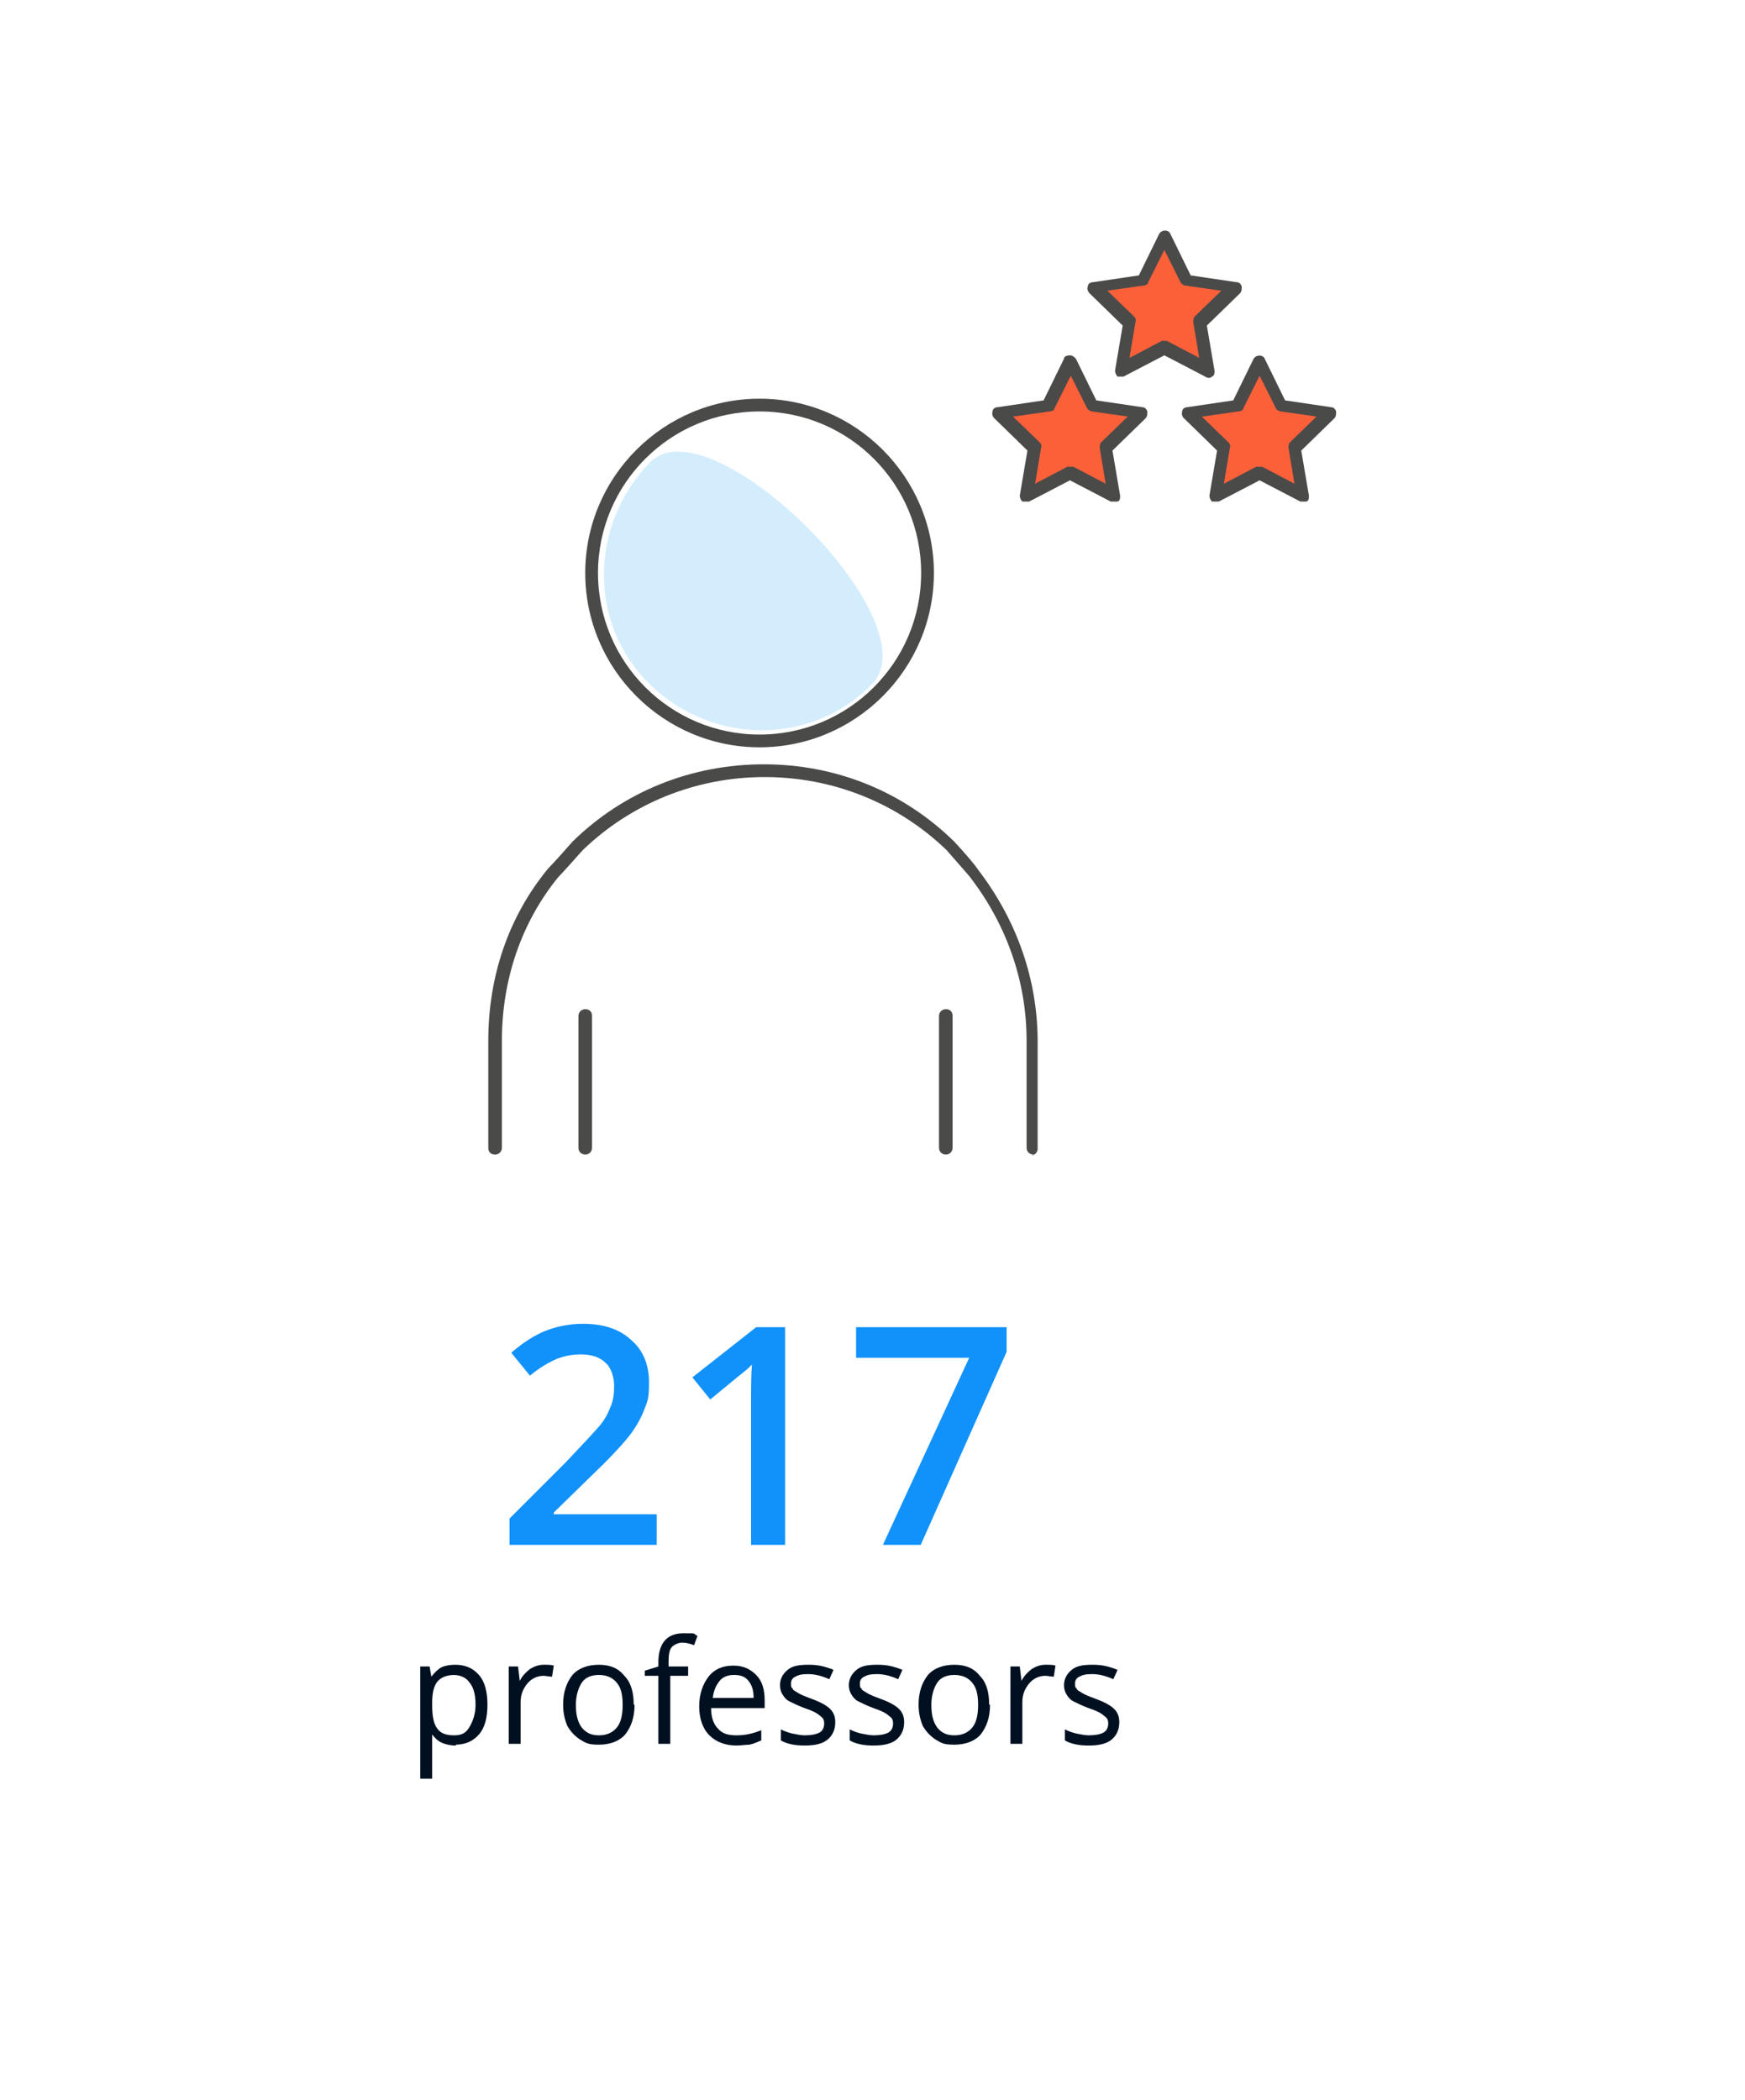 <?xml version="1.0" encoding="UTF-8"?>
<svg id="Layer_1" xmlns="http://www.w3.org/2000/svg" version="1.1" viewBox="0 0 205.2 247">
  <!-- Generator: Adobe Illustrator 29.5.1, SVG Export Plug-In . SVG Version: 2.1.0 Build 141)  -->
  <defs>
    <style>
      .st0 {
        fill: #fc6039;
      }

      .st1 {
        fill: #d4edfc;
      }

      .st2 {
        isolation: isolate;
      }

      .st3 {
        fill: #1191fa;
      }

      .st4 {
        fill: #4a4a49;
      }

      .st5 {
        fill: #001021;
      }
    </style>
  </defs>
  <g>
    <g>
      <path class="st5" d="M53.62,205.29c-.6,0-1.1-.1-1.6-.3s-.9-.6-1.2-1h0v5.2h-1.4v-13.2h1.1l.2,1.2h0c.4-.5.8-.9,1.2-1.1s1-.3,1.6-.3c1.2,0,2.1.4,2.8,1.2s1,2,1,3.5-.3,2.7-1,3.5-1.6,1.2-2.8,1.2h.1v.1h0ZM53.42,196.99c-.9,0-1.6.3-2,.8s-.6,1.3-.6,2.5v.3c0,1.3.2,2.2.6,2.7.4.6,1.1.8,2,.8s1.4-.3,1.8-1,.7-1.5.7-2.6-.2-2-.7-2.6c-.4-.6-1.1-.9-1.9-.9h.1Z"/>
      <path class="st5" d="M64.02,195.79c.4,0,.8,0,1.1.1l-.2,1.3c-.4,0-.7-.1-1-.1-.7,0-1.4.3-1.9.9-.5.6-.8,1.3-.8,2.2v4.9h-1.4v-9.1h1.1l.2,1.7h0c.3-.6.7-1,1.2-1.4.5-.3,1-.5,1.6-.5h.1Z"/>
      <path class="st5" d="M74.62,200.49c0,1.5-.4,2.6-1.1,3.5-.7.8-1.8,1.2-3.1,1.2s-1.5-.2-2.2-.6c-.6-.4-1.1-.9-1.5-1.6-.3-.7-.5-1.5-.5-2.5,0-1.5.4-2.6,1.1-3.5.7-.8,1.8-1.2,3.1-1.2s2.3.4,3,1.3c.8.8,1.1,2,1.1,3.4h.1ZM67.72,200.49c0,1.2.2,2,.7,2.7.5.6,1.1.9,2,.9s1.6-.3,2.1-.9c.5-.6.7-1.5.7-2.7s-.2-2-.7-2.6-1.2-.9-2.1-.9-1.6.3-2,.9-.7,1.5-.7,2.6h0Z"/>
      <path class="st5" d="M81.12,197.09h-2.3v8h-1.4v-8h-1.6v-.6l1.6-.5v-.5c0-2.2,1-3.4,2.9-3.4s1,0,1.7.3l-.4,1.1c-.5-.2-1-.3-1.4-.3s-.9.2-1.2.5-.4.9-.4,1.7v.6h2.3v1.1h.2Z"/>
      <path class="st5" d="M86.62,205.29c-1.3,0-2.4-.4-3.2-1.2s-1.2-2-1.2-3.4.4-2.6,1.1-3.5,1.7-1.3,2.9-1.3,2,.4,2.7,1.1,1,1.7,1,3v.9h-6.3c0,1.1.3,1.9.8,2.4.5.6,1.2.8,2.2.8s1.9-.2,2.9-.6v1.2c-.5.2-.9.4-1.4.5-.4,0-1,.1-1.6.1h.1ZM86.32,196.99c-.7,0-1.3.2-1.7.7s-.7,1.1-.8,2h4.8c0-.9-.2-1.5-.6-2s-.9-.7-1.7-.7h0Z"/>
      <path class="st5" d="M98.22,202.59c0,.8-.3,1.5-.9,2s-1.5.7-2.7.7-2.1-.2-2.8-.6v-1.3c.4.2.9.4,1.4.5s1,.2,1.4.2c.7,0,1.3-.1,1.7-.3s.6-.6.6-1.1-.2-.7-.5-.9c-.3-.3-.9-.6-1.8-.9-.8-.3-1.4-.6-1.8-.8s-.6-.5-.8-.8-.3-.7-.3-1.1c0-.7.3-1.3.9-1.8s1.4-.6,2.5-.6,1.9.2,2.9.6l-.5,1.1c-.9-.4-1.7-.6-2.5-.6s-1.1.1-1.5.3-.5.5-.5.8,0,.5.2.6c0,.2.3.3.6.5s.8.4,1.6.7c1.1.4,1.8.8,2.2,1.2s.6.9.6,1.5h0v.1h0Z"/>
      <path class="st5" d="M106.32,202.59c0,.8-.3,1.5-.9,2s-1.5.7-2.7.7-2.1-.2-2.8-.6v-1.3c.4.2.9.4,1.4.5s1,.2,1.4.2c.7,0,1.3-.1,1.7-.3s.6-.6.6-1.1-.2-.7-.5-.9c-.3-.3-.9-.6-1.8-.9-.8-.3-1.4-.6-1.8-.8s-.6-.5-.8-.8-.3-.7-.3-1.1c0-.7.3-1.3.9-1.8s1.4-.6,2.5-.6,1.9.2,2.9.6l-.5,1.1c-.9-.4-1.7-.6-2.5-.6s-1.1.1-1.5.3-.5.5-.5.8,0,.5.2.6c0,.2.3.3.6.5s.8.4,1.6.7c1.1.4,1.8.8,2.2,1.2s.6.9.6,1.5h0v.1h0Z"/>
      <path class="st5" d="M116.42,200.49c0,1.5-.4,2.6-1.1,3.5-.7.8-1.8,1.2-3.1,1.2s-1.5-.2-2.2-.6c-.6-.4-1.1-.9-1.5-1.6-.3-.7-.5-1.5-.5-2.5,0-1.5.4-2.6,1.1-3.5.7-.8,1.8-1.2,3.1-1.2s2.3.4,3,1.3c.8.8,1.1,2,1.1,3.4h.1ZM109.52,200.49c0,1.2.2,2,.7,2.7.5.6,1.1.9,2,.9s1.6-.3,2.1-.9c.5-.6.7-1.5.7-2.7s-.2-2-.7-2.6-1.2-.9-2.1-.9-1.6.3-2,.9-.7,1.5-.7,2.6h0Z"/>
      <path class="st5" d="M123.02,195.79c.4,0,.8,0,1.1.1l-.2,1.3c-.4,0-.7-.1-1-.1-.7,0-1.4.3-1.9.9-.5.6-.8,1.3-.8,2.2v4.9h-1.4v-9.1h1.1l.2,1.7h0c.3-.6.7-1,1.2-1.4.5-.3,1-.5,1.6-.5h.1Z"/>
      <path class="st5" d="M131.62,202.59c0,.8-.3,1.5-.9,2-.6.5-1.5.7-2.7.7s-2.1-.2-2.8-.6v-1.3c.4.2.9.4,1.4.5s1,.2,1.4.2c.7,0,1.3-.1,1.7-.3s.6-.6.6-1.1-.2-.7-.5-.9c-.3-.3-.9-.6-1.8-.9-.8-.3-1.4-.6-1.8-.8s-.6-.5-.8-.8-.3-.7-.3-1.1c0-.7.3-1.3.9-1.8s1.4-.6,2.5-.6,1.9.2,2.9.6l-.5,1.1c-.9-.4-1.7-.6-2.5-.6s-1.1.1-1.5.3-.5.5-.5.8,0,.5.2.6c0,.2.3.3.6.5s.8.4,1.6.7c1.1.4,1.8.8,2.2,1.2s.6.9.6,1.5h0v.1h0Z"/>
    </g>
    <g>
      <path class="st4" d="M121.52,135.79c-.4,0-.8-.3-.8-.8v-12.6c0-6.9-2.3-13.6-6.7-19.3,0,0-.5-.6-2.7-3.1-5.7-5.5-13.3-8.6-21.4-8.6s-15.7,3.1-21.4,8.6c-2.3,2.6-2.9,3.2-2.9,3.2-4.3,5.3-6.6,12-6.6,19.2v12.6c0,.4-.3.8-.8.8s-.8-.3-.8-.8v-12.6c0-7.6,2.4-14.6,7-20.2,0,0,.7-.7,2.9-3.2,6-5.9,14-9.1,22.5-9.1s16.4,3.2,22.4,9.1c2.4,2.6,2.8,3.3,2.8,3.3,4.6,6,7,13,7,20.2v12.6c0,.4-.3.8-.8.8h.3v-.1h0Z"/>
      <path class="st4" d="M89.32,87.89c-11.3,0-20.5-9.2-20.5-20.5s9.2-20.5,20.5-20.5,20.5,9.2,20.5,20.5-9.2,20.5-20.5,20.5ZM89.32,48.39c-10.5,0-19,8.5-19,19s8.5,19,19,19,19-8.5,19-19-8.5-19-19-19Z"/>
      <path class="st1" d="M102.52,80.49c7.3-7.3-19-33.4-26.1-26.1s-7.3,19,0,26.1,18.9,7.3,26.1,0Z"/>
      <path class="st4" d="M111.22,135.79c-.4,0-.8-.3-.8-.8v-15.5c0-.4.3-.8.8-.8s.8.3.8.8v15.5c0,.4-.3.8-.8.8h0Z"/>
      <path class="st4" d="M68.82,135.79c-.4,0-.8-.3-.8-.8v-15.5c0-.4.3-.8.8-.8s.8.3.8.8v15.5c0,.4-.3.8-.8.8h0Z"/>
      <g>
        <polygon class="st0" points="136.92 27.69 139.52 32.89 145.22 33.69 141.12 37.79 142.02 43.49 136.92 40.79 131.82 43.49 132.72 37.79 128.62 33.69 134.32 32.89 136.92 27.69"/>
        <path class="st4" d="M131.82,44.29h-.4c-.2-.2-.3-.5-.3-.7l.9-5.3-3.9-3.8c-.2-.2-.3-.5-.2-.8,0-.3.3-.5.6-.5l5.4-.8,2.4-4.9c.3-.5,1.1-.5,1.3,0l2.4,4.9,5.4.8c.3,0,.5.2.6.5,0,.3,0,.6-.2.8l-3.9,3.8.9,5.3c0,.3,0,.6-.3.7-.2.2-.5.2-.8,0l-4.8-2.5-4.8,2.5h-.3,0ZM136.92,40.09h.3l3.8,2-.7-4.2c0-.2,0-.5.2-.7l3.1-3-4.2-.6c-.2,0-.5-.2-.6-.4l-1.9-3.8-1.9,3.8c0,.2-.3.4-.6.4l-4.2.6,3.1,3c.2.2.3.4.2.7l-.7,4.2,3.8-2h.3,0Z"/>
      </g>
      <g>
        <polygon class="st0" points="125.82 42.39 128.32 47.59 134.12 48.49 129.92 52.49 130.92 58.19 125.82 55.49 120.62 58.19 121.62 52.49 117.52 48.49 123.22 47.59 125.82 42.39"/>
        <path class="st4" d="M130.92,58.99h-.3l-4.8-2.5-4.8,2.5h-.8c-.2-.2-.3-.5-.3-.7l.9-5.3-3.9-3.8c-.2-.2-.3-.5-.2-.8,0-.3.3-.5.6-.5l5.4-.8,2.4-4.9c0-.3.4-.4.7-.4h0c.3,0,.5.2.7.4l2.4,4.9,5.4.8c.3,0,.5.2.6.5,0,.3,0,.6-.2.8l-3.9,3.8.9,5.3c0,.3,0,.6-.3.7h-.5,0ZM119.12,48.99l3.1,3c.2.2.3.4.2.7l-.7,4.2,3.8-2h.7l3.8,2-.7-4.2c0-.2,0-.5.2-.7l3.1-3-4.2-.6c-.2,0-.5-.2-.6-.4l-1.9-3.8-1.9,3.8c0,.2-.3.4-.6.4l-4.2.6h-.1Z"/>
      </g>
      <g>
        <polygon class="st0" points="148.02 42.39 150.62 47.59 156.32 48.49 152.22 52.49 153.22 58.19 148.02 55.49 142.92 58.19 143.92 52.49 139.72 48.49 145.42 47.59 148.02 42.39"/>
        <path class="st4" d="M153.22,58.99h-.3l-4.8-2.5-4.8,2.5h-.8c-.2-.2-.3-.5-.3-.7l.9-5.3-3.9-3.8c-.2-.2-.3-.5-.2-.8,0-.3.3-.5.6-.5l5.4-.8,2.4-4.9c.3-.5,1.1-.5,1.3,0l2.4,4.9,5.4.8c.3,0,.5.2.6.5,0,.3,0,.6-.2.8l-3.9,3.8.9,5.3c0,.3,0,.6-.3.7h-.4,0ZM141.32,48.99l3.1,3c.2.2.3.4.2.7l-.7,4.2,3.8-2h.7l3.8,2-.7-4.2c0-.2,0-.5.2-.7l3.1-3-4.2-.6c-.2,0-.5-.2-.6-.4l-1.9-3.8-1.9,3.8c0,.2-.3.4-.6.4l-4.2.6h-.1Z"/>
      </g>
    </g>
  </g>
  <g class="st2">
    <g class="st2">
      <g class="st2">
        <path class="st3" d="M77.22,181.69h-17.3v-3.1l6.6-6.6c1.9-2,3.2-3.4,3.9-4.2s1.1-1.6,1.4-2.4c.3-.7.4-1.5.4-2.4s-.3-2.1-1-2.7c-.7-.7-1.7-1-2.9-1s-1.9.2-2.8.5c-.9.4-2,1-3.2,2l-2.2-2.7c1.4-1.2,2.8-2.1,4.1-2.6,1.3-.5,2.8-.8,4.3-.8,2.4,0,4.3.6,5.7,1.9,1.4,1.2,2.1,2.9,2.1,5s-.2,2.2-.6,3.3c-.4,1-1,2.1-1.9,3.2-.9,1.1-2.3,2.6-4.3,4.5l-4.4,4.3v.2h12.1v3.6h0Z"/>
        <path class="st3" d="M92.42,181.69h-4.1v-16.5c0-2,0-3.5.1-4.7-.3.3-.6.6-1,.9s-1.7,1.4-3.9,3.2l-2.1-2.6,7.5-5.9h3.4v25.6h.1Z"/>
      </g>
    </g>
  </g>
  <path class="st3" d="M103.87,181.59l10.1-21.9h-13.3v-3.6h17.7v2.9l-10.1,22.7h-4.4v-.1h0Z"/>
</svg>